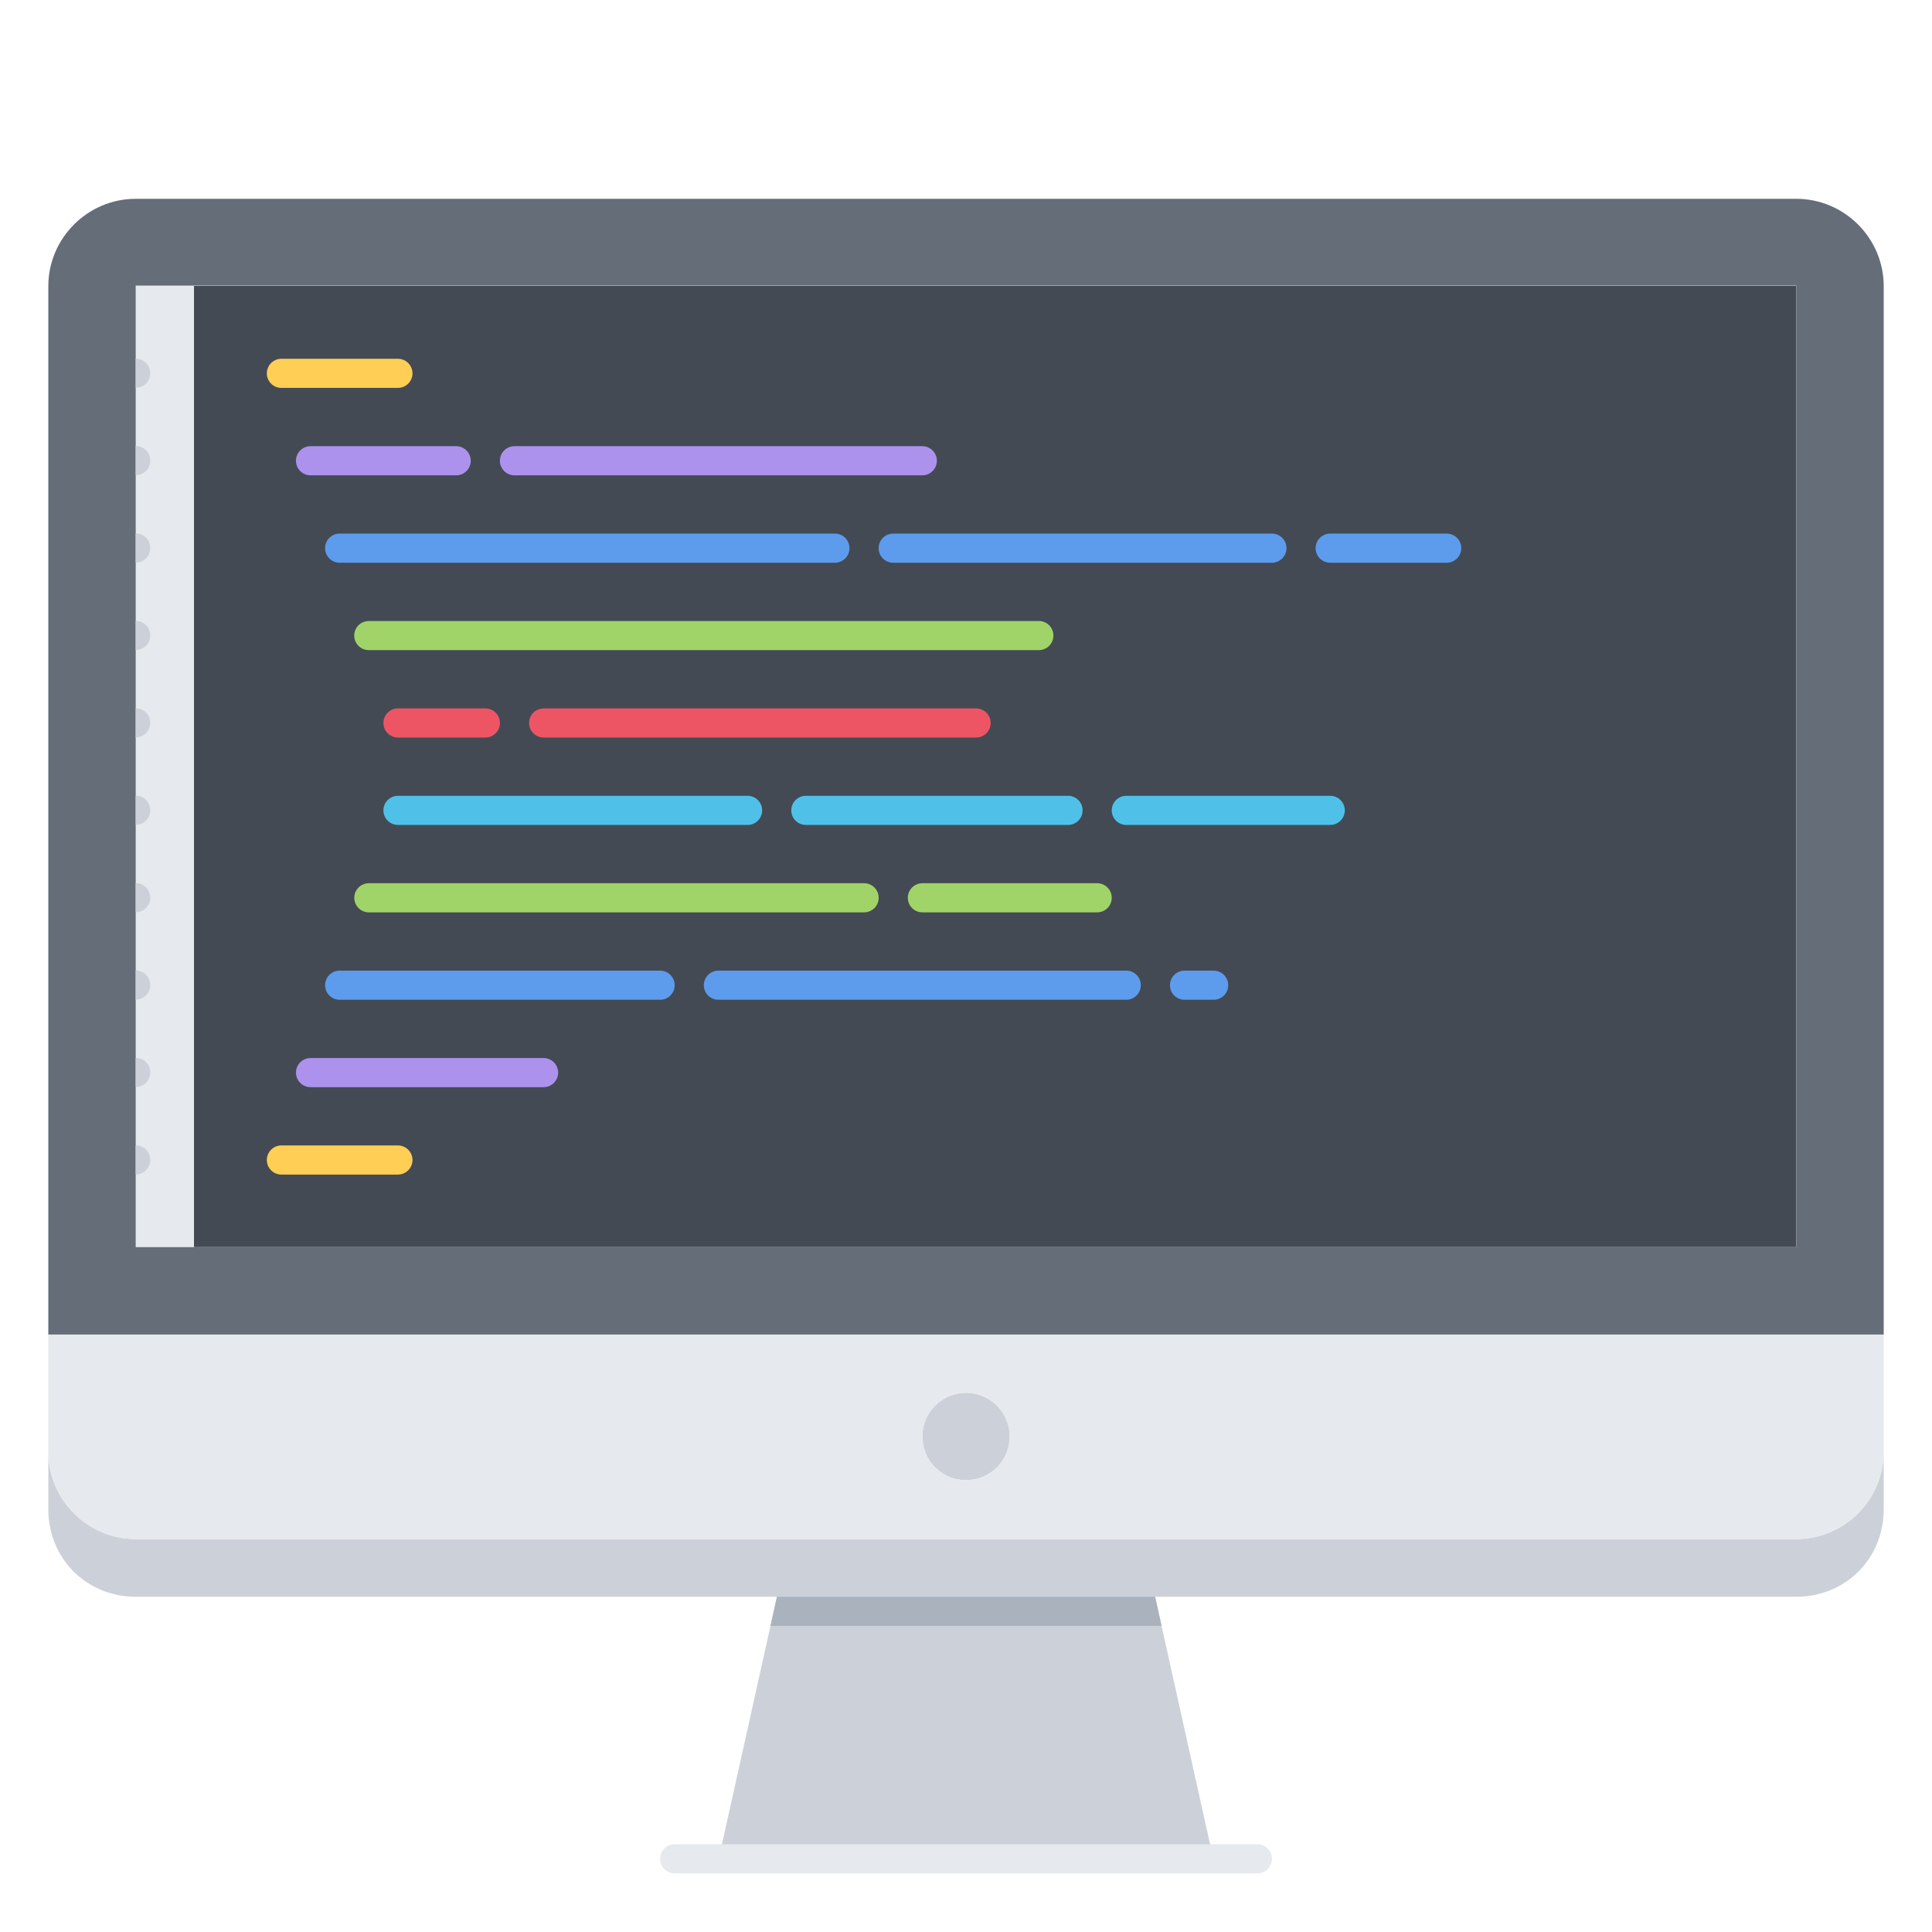 <?xml version="1.0" encoding="UTF-8"?><svg xmlns="http://www.w3.org/2000/svg" xmlns:xlink="http://www.w3.org/1999/xlink" width="810" zoomAndPan="magnify" viewBox="0 0 810 810" height="810" preserveAspectRatio="xMidYMid meet" version="1.0"><defs><clipPath id="clip-0"><path d="M 20.258 608 L 789.758 608 L 789.758 670 L 20.258 670 Z M 20.258 608 " clip-rule="nonzero"/></clipPath><clipPath id="clip-1"><path d="M 20.258 559 L 789.758 559 L 789.758 646 L 20.258 646 Z M 20.258 559 " clip-rule="nonzero"/></clipPath><clipPath id="clip-2"><path d="M 20.258 83 L 789.758 83 L 789.758 560 L 20.258 560 Z M 20.258 83 " clip-rule="nonzero"/></clipPath></defs><path fill="rgb(90.199%, 91.37%, 92.94%)" d="M 56.902 119.758 L 81.332 119.758 L 81.332 522.988 L 56.902 522.988 Z M 56.902 119.758 " fill-opacity="1" fill-rule="nonzero"/><path fill="rgb(26.27%, 29.019%, 32.939%)" d="M 81.332 119.883 L 753.117 119.883 L 753.117 522.863 L 81.332 522.863 Z M 81.332 119.883 " fill-opacity="1" fill-rule="nonzero"/><path fill="rgb(79.999%, 81.96%, 85.1%)" d="M 423.332 602.266 C 423.332 602.863 423.301 603.465 423.242 604.059 C 423.184 604.656 423.094 605.25 422.977 605.84 C 422.859 606.426 422.715 607.008 422.543 607.582 C 422.367 608.156 422.164 608.723 421.938 609.277 C 421.707 609.832 421.449 610.371 421.168 610.902 C 420.883 611.43 420.574 611.945 420.242 612.445 C 419.91 612.941 419.551 613.426 419.172 613.887 C 418.789 614.352 418.387 614.797 417.965 615.223 C 417.539 615.645 417.094 616.047 416.633 616.43 C 416.168 616.809 415.688 617.168 415.188 617.5 C 414.688 617.832 414.176 618.141 413.645 618.426 C 413.117 618.707 412.574 618.965 412.02 619.191 C 411.465 619.422 410.902 619.625 410.328 619.797 C 409.754 619.973 409.172 620.117 408.582 620.234 C 407.996 620.352 407.402 620.441 406.805 620.5 C 406.207 620.559 405.609 620.586 405.008 620.586 C 404.41 620.586 403.809 620.559 403.215 620.5 C 402.617 620.441 402.023 620.352 401.434 620.234 C 400.848 620.117 400.266 619.973 399.691 619.797 C 399.117 619.625 398.551 619.422 397.996 619.191 C 397.441 618.965 396.902 618.707 396.371 618.426 C 395.844 618.141 395.328 617.832 394.828 617.5 C 394.332 617.168 393.852 616.809 393.387 616.43 C 392.922 616.047 392.477 615.645 392.055 615.223 C 391.629 614.797 391.227 614.352 390.848 613.887 C 390.465 613.426 390.109 612.941 389.773 612.445 C 389.441 611.945 389.133 611.43 388.852 610.902 C 388.566 610.371 388.312 609.832 388.082 609.277 C 387.852 608.723 387.652 608.156 387.477 607.582 C 387.301 607.008 387.156 606.426 387.039 605.84 C 386.922 605.25 386.836 604.656 386.777 604.059 C 386.719 603.465 386.688 602.863 386.688 602.266 C 386.688 601.664 386.719 601.066 386.777 600.469 C 386.836 599.871 386.922 599.277 387.039 598.691 C 387.156 598.102 387.301 597.52 387.477 596.945 C 387.652 596.371 387.852 595.809 388.082 595.254 C 388.312 594.699 388.566 594.156 388.852 593.629 C 389.133 593.098 389.441 592.582 389.773 592.086 C 390.109 591.586 390.465 591.105 390.848 590.641 C 391.227 590.176 391.629 589.734 392.055 589.309 C 392.477 588.883 392.922 588.48 393.387 588.102 C 393.852 587.719 394.332 587.363 394.828 587.031 C 395.328 586.695 395.844 586.387 396.371 586.105 C 396.902 585.82 397.441 585.566 397.996 585.336 C 398.551 585.105 399.117 584.906 399.691 584.73 C 400.266 584.555 400.848 584.41 401.434 584.293 C 402.023 584.176 402.617 584.09 403.215 584.031 C 403.809 583.973 404.41 583.941 405.008 583.941 C 405.609 583.941 406.207 583.973 406.805 584.031 C 407.402 584.09 407.996 584.176 408.582 584.293 C 409.172 584.41 409.754 584.555 410.328 584.73 C 410.902 584.906 411.465 585.105 412.02 585.336 C 412.574 585.566 413.117 585.82 413.645 586.105 C 414.176 586.387 414.688 586.695 415.188 587.031 C 415.688 587.363 416.168 587.719 416.633 588.102 C 417.094 588.48 417.539 588.883 417.965 589.309 C 418.387 589.734 418.789 590.176 419.172 590.641 C 419.551 591.105 419.91 591.586 420.242 592.086 C 420.574 592.582 420.883 593.098 421.168 593.629 C 421.449 594.156 421.707 594.699 421.938 595.254 C 422.164 595.809 422.367 596.371 422.543 596.945 C 422.715 597.52 422.859 598.102 422.977 598.691 C 423.094 599.277 423.184 599.871 423.242 600.469 C 423.301 601.066 423.332 601.664 423.332 602.266 Z M 423.332 602.266 " fill-opacity="1" fill-rule="nonzero"/><g clip-path="url(#clip-0)"><path fill="rgb(79.999%, 81.96%, 85.1%)" d="M 789.758 608.617 L 789.758 632.805 C 789.758 653.434 773.746 669.449 753.117 669.449 C 744.445 669.449 623.277 669.449 484.281 669.449 C 432.246 669.449 377.758 669.449 325.738 669.449 C 186.738 669.449 65.574 669.449 56.902 669.449 C 36.273 669.449 20.258 653.434 20.258 632.805 L 20.258 608.617 C 20.258 628.773 36.75 645.262 56.902 645.262 L 753.117 645.262 C 773.27 645.262 789.758 628.773 789.758 608.617 Z M 789.758 608.617 " fill-opacity="1" fill-rule="nonzero"/></g><path fill="rgb(79.999%, 81.96%, 85.1%)" d="M 484.281 669.449 L 508.707 779.387 L 301.309 779.387 L 325.738 669.449 C 377.77 669.449 432.246 669.449 484.281 669.449 Z M 484.281 669.449 " fill-opacity="1" fill-rule="nonzero"/><g clip-path="url(#clip-1)"><path fill="rgb(90.199%, 91.37%, 92.94%)" d="M 405.008 559.512 L 20.258 559.512 L 20.258 608.617 C 20.258 628.773 36.75 645.262 56.902 645.262 L 753.117 645.262 C 773.27 645.262 789.758 628.773 789.758 608.617 L 789.758 559.512 Z M 405.008 620.586 C 394.871 620.586 386.688 612.402 386.688 602.266 C 386.688 592.125 394.871 583.941 405.008 583.941 C 415.148 583.941 423.332 592.125 423.332 602.266 C 423.332 612.402 415.148 620.586 405.008 620.586 Z M 405.008 620.586 " fill-opacity="1" fill-rule="nonzero"/></g><g clip-path="url(#clip-2)"><path fill="rgb(39.609%, 42.749%, 47.06%)" d="M 789.758 120.004 L 789.758 559.512 L 20.258 559.512 L 20.258 120.004 C 20.258 99.859 36.75 83.355 56.902 83.355 L 753.117 83.355 C 773.27 83.355 789.758 99.848 789.758 120.004 Z M 753.117 522.863 L 753.117 119.758 L 56.902 119.758 L 56.902 522.863 Z M 753.117 522.863 " fill-opacity="1" fill-rule="nonzero"/></g><path fill="rgb(66.669%, 69.8%, 74.12%)" d="M 487.004 681.664 L 484.281 669.449 C 432.246 669.449 377.758 669.449 325.738 669.449 L 323.016 681.664 Z M 487.004 681.664 " fill-opacity="1" fill-rule="nonzero"/><path fill="rgb(90.199%, 91.37%, 92.94%)" d="M 527.152 785.422 L 282.867 785.422 C 279.496 785.422 276.758 782.684 276.758 779.312 C 276.758 775.941 279.496 773.207 282.867 773.207 L 527.152 773.207 C 530.523 773.207 533.258 775.941 533.258 779.312 C 533.258 782.684 530.523 785.422 527.152 785.422 Z M 527.152 785.422 " fill-opacity="1" fill-rule="nonzero"/><path fill="rgb(100%, 80.779%, 32.939%)" d="M 166.832 162.637 L 117.973 162.637 C 114.602 162.637 111.867 159.898 111.867 156.527 C 111.867 153.156 114.602 150.418 117.973 150.418 L 166.832 150.418 C 170.203 150.418 172.938 153.156 172.938 156.527 C 172.938 159.898 170.203 162.637 166.832 162.637 Z M 166.832 162.637 " fill-opacity="1" fill-rule="nonzero"/><path fill="rgb(67.45%, 57.249%, 92.549%)" d="M 386.688 199.281 L 215.688 199.281 C 212.316 199.281 209.582 196.543 209.582 193.172 C 209.582 189.801 212.316 187.066 215.688 187.066 L 386.688 187.066 C 390.059 187.066 392.793 189.801 392.793 193.172 C 392.793 196.543 390.059 199.281 386.688 199.281 Z M 386.688 199.281 " fill-opacity="1" fill-rule="nonzero"/><path fill="rgb(67.45%, 57.249%, 92.549%)" d="M 191.258 199.281 L 130.188 199.281 C 126.816 199.281 124.082 196.543 124.082 193.172 C 124.082 189.801 126.816 187.066 130.188 187.066 L 191.258 187.066 C 194.629 187.066 197.367 189.801 197.367 193.172 C 197.367 196.543 194.629 199.281 191.258 199.281 Z M 191.258 199.281 " fill-opacity="1" fill-rule="nonzero"/><path fill="rgb(36.469%, 61.179%, 92.549%)" d="M 533.258 235.926 L 374.473 235.926 C 371.102 235.926 368.367 233.191 368.367 229.82 C 368.367 226.449 371.102 223.711 374.473 223.711 L 533.258 223.711 C 536.629 223.711 539.367 226.449 539.367 229.82 C 539.367 233.191 536.629 235.926 533.258 235.926 Z M 533.258 235.926 " fill-opacity="1" fill-rule="nonzero"/><path fill="rgb(36.469%, 61.179%, 92.549%)" d="M 606.543 235.926 L 557.688 235.926 C 554.316 235.926 551.582 233.191 551.582 229.82 C 551.582 226.449 554.316 223.711 557.688 223.711 L 606.543 223.711 C 609.914 223.711 612.652 226.449 612.652 229.82 C 612.652 233.191 609.914 235.926 606.543 235.926 Z M 606.543 235.926 " fill-opacity="1" fill-rule="nonzero"/><path fill="rgb(36.469%, 61.179%, 92.549%)" d="M 350.043 235.926 L 142.402 235.926 C 139.031 235.926 136.293 233.191 136.293 229.82 C 136.293 226.449 139.031 223.711 142.402 223.711 L 350.043 223.711 C 353.414 223.711 356.152 226.449 356.152 229.82 C 356.152 233.191 353.414 235.926 350.043 235.926 Z M 350.043 235.926 " fill-opacity="1" fill-rule="nonzero"/><path fill="rgb(92.94%, 33.33%, 39.609%)" d="M 203.496 309.219 L 166.855 309.219 C 163.484 309.219 160.746 306.484 160.746 303.109 C 160.746 299.738 163.484 297.004 166.855 297.004 L 203.496 297.004 C 206.867 297.004 209.605 299.738 209.605 303.109 C 209.605 306.484 206.867 309.219 203.496 309.219 Z M 203.496 309.219 " fill-opacity="1" fill-rule="nonzero"/><path fill="rgb(92.94%, 33.33%, 39.609%)" d="M 409.234 309.219 L 227.926 309.219 C 224.555 309.219 221.82 306.484 221.82 303.109 C 221.82 299.738 224.555 297.004 227.926 297.004 L 409.234 297.004 C 412.605 297.004 415.344 299.738 415.344 303.109 C 415.344 306.484 412.605 309.219 409.234 309.219 Z M 409.234 309.219 " fill-opacity="1" fill-rule="nonzero"/><path fill="rgb(62.749%, 83.139%, 40.779%)" d="M 435.543 272.574 L 154.617 272.574 C 151.246 272.574 148.508 269.836 148.508 266.465 C 148.508 263.094 151.246 260.359 154.617 260.359 L 435.543 260.359 C 438.914 260.359 441.652 263.094 441.652 266.465 C 441.652 269.836 438.914 272.574 435.543 272.574 Z M 435.543 272.574 " fill-opacity="1" fill-rule="nonzero"/><path fill="rgb(30.98%, 75.69%, 91.37%)" d="M 447.785 345.863 L 337.855 345.863 C 334.484 345.863 331.746 343.129 331.746 339.758 C 331.746 336.387 334.484 333.648 337.855 333.648 L 447.785 333.648 C 451.156 333.648 453.891 336.387 453.891 339.758 C 453.891 343.129 451.156 345.863 447.785 345.863 Z M 447.785 345.863 " fill-opacity="1" fill-rule="nonzero"/><path fill="rgb(62.749%, 83.139%, 40.779%)" d="M 362.285 382.512 L 154.641 382.512 C 151.27 382.512 148.535 379.773 148.535 376.402 C 148.535 373.031 151.27 370.297 154.641 370.297 L 362.285 370.297 C 365.656 370.297 368.391 373.031 368.391 376.402 C 368.391 379.773 365.656 382.512 362.285 382.512 Z M 362.285 382.512 " fill-opacity="1" fill-rule="nonzero"/><path fill="rgb(67.45%, 57.249%, 92.549%)" d="M 227.902 455.801 L 130.188 455.801 C 126.816 455.801 124.082 453.066 124.082 449.695 C 124.082 446.324 126.816 443.586 130.188 443.586 L 227.902 443.586 C 231.273 443.586 234.008 446.324 234.008 449.695 C 234.008 453.066 231.273 455.801 227.902 455.801 Z M 227.902 455.801 " fill-opacity="1" fill-rule="nonzero"/><path fill="rgb(36.469%, 61.179%, 92.549%)" d="M 472.188 419.156 L 301.188 419.156 C 297.816 419.156 295.082 416.422 295.082 413.051 C 295.082 409.676 297.816 406.941 301.188 406.941 L 472.188 406.941 C 475.559 406.941 478.293 409.676 478.293 413.051 C 478.293 416.422 475.559 419.156 472.188 419.156 Z M 472.188 419.156 " fill-opacity="1" fill-rule="nonzero"/><path fill="rgb(36.469%, 61.179%, 92.549%)" d="M 508.832 419.156 L 496.617 419.156 C 493.246 419.156 490.508 416.422 490.508 413.051 C 490.508 409.676 493.246 406.941 496.617 406.941 L 508.832 406.941 C 512.203 406.941 514.938 409.676 514.938 413.051 C 514.938 416.422 512.203 419.156 508.832 419.156 Z M 508.832 419.156 " fill-opacity="1" fill-rule="nonzero"/><path fill="rgb(36.469%, 61.179%, 92.549%)" d="M 276.758 419.156 L 142.402 419.156 C 139.031 419.156 136.293 416.422 136.293 413.051 C 136.293 409.676 139.031 406.941 142.402 406.941 L 276.758 406.941 C 280.129 406.941 282.867 409.676 282.867 413.051 C 282.867 416.422 280.129 419.156 276.758 419.156 Z M 276.758 419.156 " fill-opacity="1" fill-rule="nonzero"/><path fill="rgb(100%, 80.779%, 32.939%)" d="M 166.832 492.449 L 117.973 492.449 C 114.602 492.449 111.867 489.711 111.867 486.34 C 111.867 482.969 114.602 480.234 117.973 480.234 L 166.832 480.234 C 170.203 480.234 172.938 482.969 172.938 486.34 C 172.938 489.711 170.203 492.449 166.832 492.449 Z M 166.832 492.449 " fill-opacity="1" fill-rule="nonzero"/><path fill="rgb(62.749%, 83.139%, 40.779%)" d="M 459.996 382.512 L 386.711 382.512 C 383.34 382.512 380.605 379.773 380.605 376.402 C 380.605 373.031 383.34 370.297 386.711 370.297 L 459.996 370.297 C 463.367 370.297 466.105 373.031 466.105 376.402 C 466.105 379.773 463.367 382.512 459.996 382.512 Z M 459.996 382.512 " fill-opacity="1" fill-rule="nonzero"/><path fill="rgb(30.98%, 75.69%, 91.37%)" d="M 557.711 345.863 L 472.211 345.863 C 468.84 345.863 466.105 343.129 466.105 339.758 C 466.105 336.387 468.84 333.648 472.211 333.648 L 557.711 333.648 C 561.082 333.648 563.82 336.387 563.82 339.758 C 563.82 343.129 561.082 345.863 557.711 345.863 Z M 557.711 345.863 " fill-opacity="1" fill-rule="nonzero"/><path fill="rgb(30.98%, 75.69%, 91.37%)" d="M 313.426 345.863 L 166.855 345.863 C 163.484 345.863 160.746 343.129 160.746 339.758 C 160.746 336.387 163.484 333.648 166.855 333.648 L 313.426 333.648 C 316.797 333.648 319.535 336.387 319.535 339.758 C 319.535 343.129 316.797 345.863 313.426 345.863 Z M 313.426 345.863 " fill-opacity="1" fill-rule="nonzero"/><path fill="rgb(79.999%, 81.96%, 85.1%)" d="M 63.008 339.695 C 63.008 336.324 60.273 333.59 56.902 333.59 L 56.902 345.805 C 60.273 345.805 63.008 343.066 63.008 339.695 Z M 63.008 339.695 " fill-opacity="1" fill-rule="nonzero"/><path fill="rgb(79.999%, 81.96%, 85.1%)" d="M 63.008 376.344 C 63.008 372.969 60.273 370.234 56.902 370.234 L 56.902 382.449 C 60.273 382.449 63.008 379.715 63.008 376.344 Z M 63.008 376.344 " fill-opacity="1" fill-rule="nonzero"/><path fill="rgb(79.999%, 81.96%, 85.1%)" d="M 63.008 412.988 C 63.008 409.617 60.273 406.879 56.902 406.879 L 56.902 419.094 C 60.273 419.094 63.008 416.359 63.008 412.988 Z M 63.008 412.988 " fill-opacity="1" fill-rule="nonzero"/><path fill="rgb(79.999%, 81.96%, 85.1%)" d="M 63.008 449.633 C 63.008 446.262 60.273 443.527 56.902 443.527 L 56.902 455.742 C 60.273 455.742 63.008 453.004 63.008 449.633 Z M 63.008 449.633 " fill-opacity="1" fill-rule="nonzero"/><path fill="rgb(79.999%, 81.96%, 85.1%)" d="M 63.008 486.281 C 63.008 482.91 60.273 480.172 56.902 480.172 L 56.902 492.387 C 60.273 492.387 63.008 489.652 63.008 486.281 Z M 63.008 486.281 " fill-opacity="1" fill-rule="nonzero"/><path fill="rgb(79.999%, 81.96%, 85.1%)" d="M 63.008 303.051 C 63.008 299.68 60.273 296.941 56.902 296.941 L 56.902 309.156 C 60.273 309.156 63.008 306.422 63.008 303.051 Z M 63.008 303.051 " fill-opacity="1" fill-rule="nonzero"/><path fill="rgb(79.999%, 81.96%, 85.1%)" d="M 63.008 266.402 C 63.008 263.031 60.273 260.297 56.902 260.297 L 56.902 272.512 C 60.273 272.512 63.008 269.777 63.008 266.402 Z M 63.008 266.402 " fill-opacity="1" fill-rule="nonzero"/><path fill="rgb(79.999%, 81.96%, 85.1%)" d="M 63.008 229.758 C 63.008 226.387 60.273 223.652 56.902 223.652 L 56.902 235.867 C 60.273 235.867 63.008 233.129 63.008 229.758 Z M 63.008 229.758 " fill-opacity="1" fill-rule="nonzero"/><path fill="rgb(79.999%, 81.96%, 85.1%)" d="M 63.008 193.113 C 63.008 189.742 60.273 187.004 56.902 187.004 L 56.902 199.219 C 60.273 199.219 63.008 196.484 63.008 193.113 Z M 63.008 193.113 " fill-opacity="1" fill-rule="nonzero"/><path fill="rgb(79.999%, 81.96%, 85.1%)" d="M 63.008 156.465 C 63.008 153.094 60.273 150.359 56.902 150.359 L 56.902 162.574 C 60.273 162.574 63.008 159.836 63.008 156.465 Z M 63.008 156.465 " fill-opacity="1" fill-rule="nonzero"/></svg>
